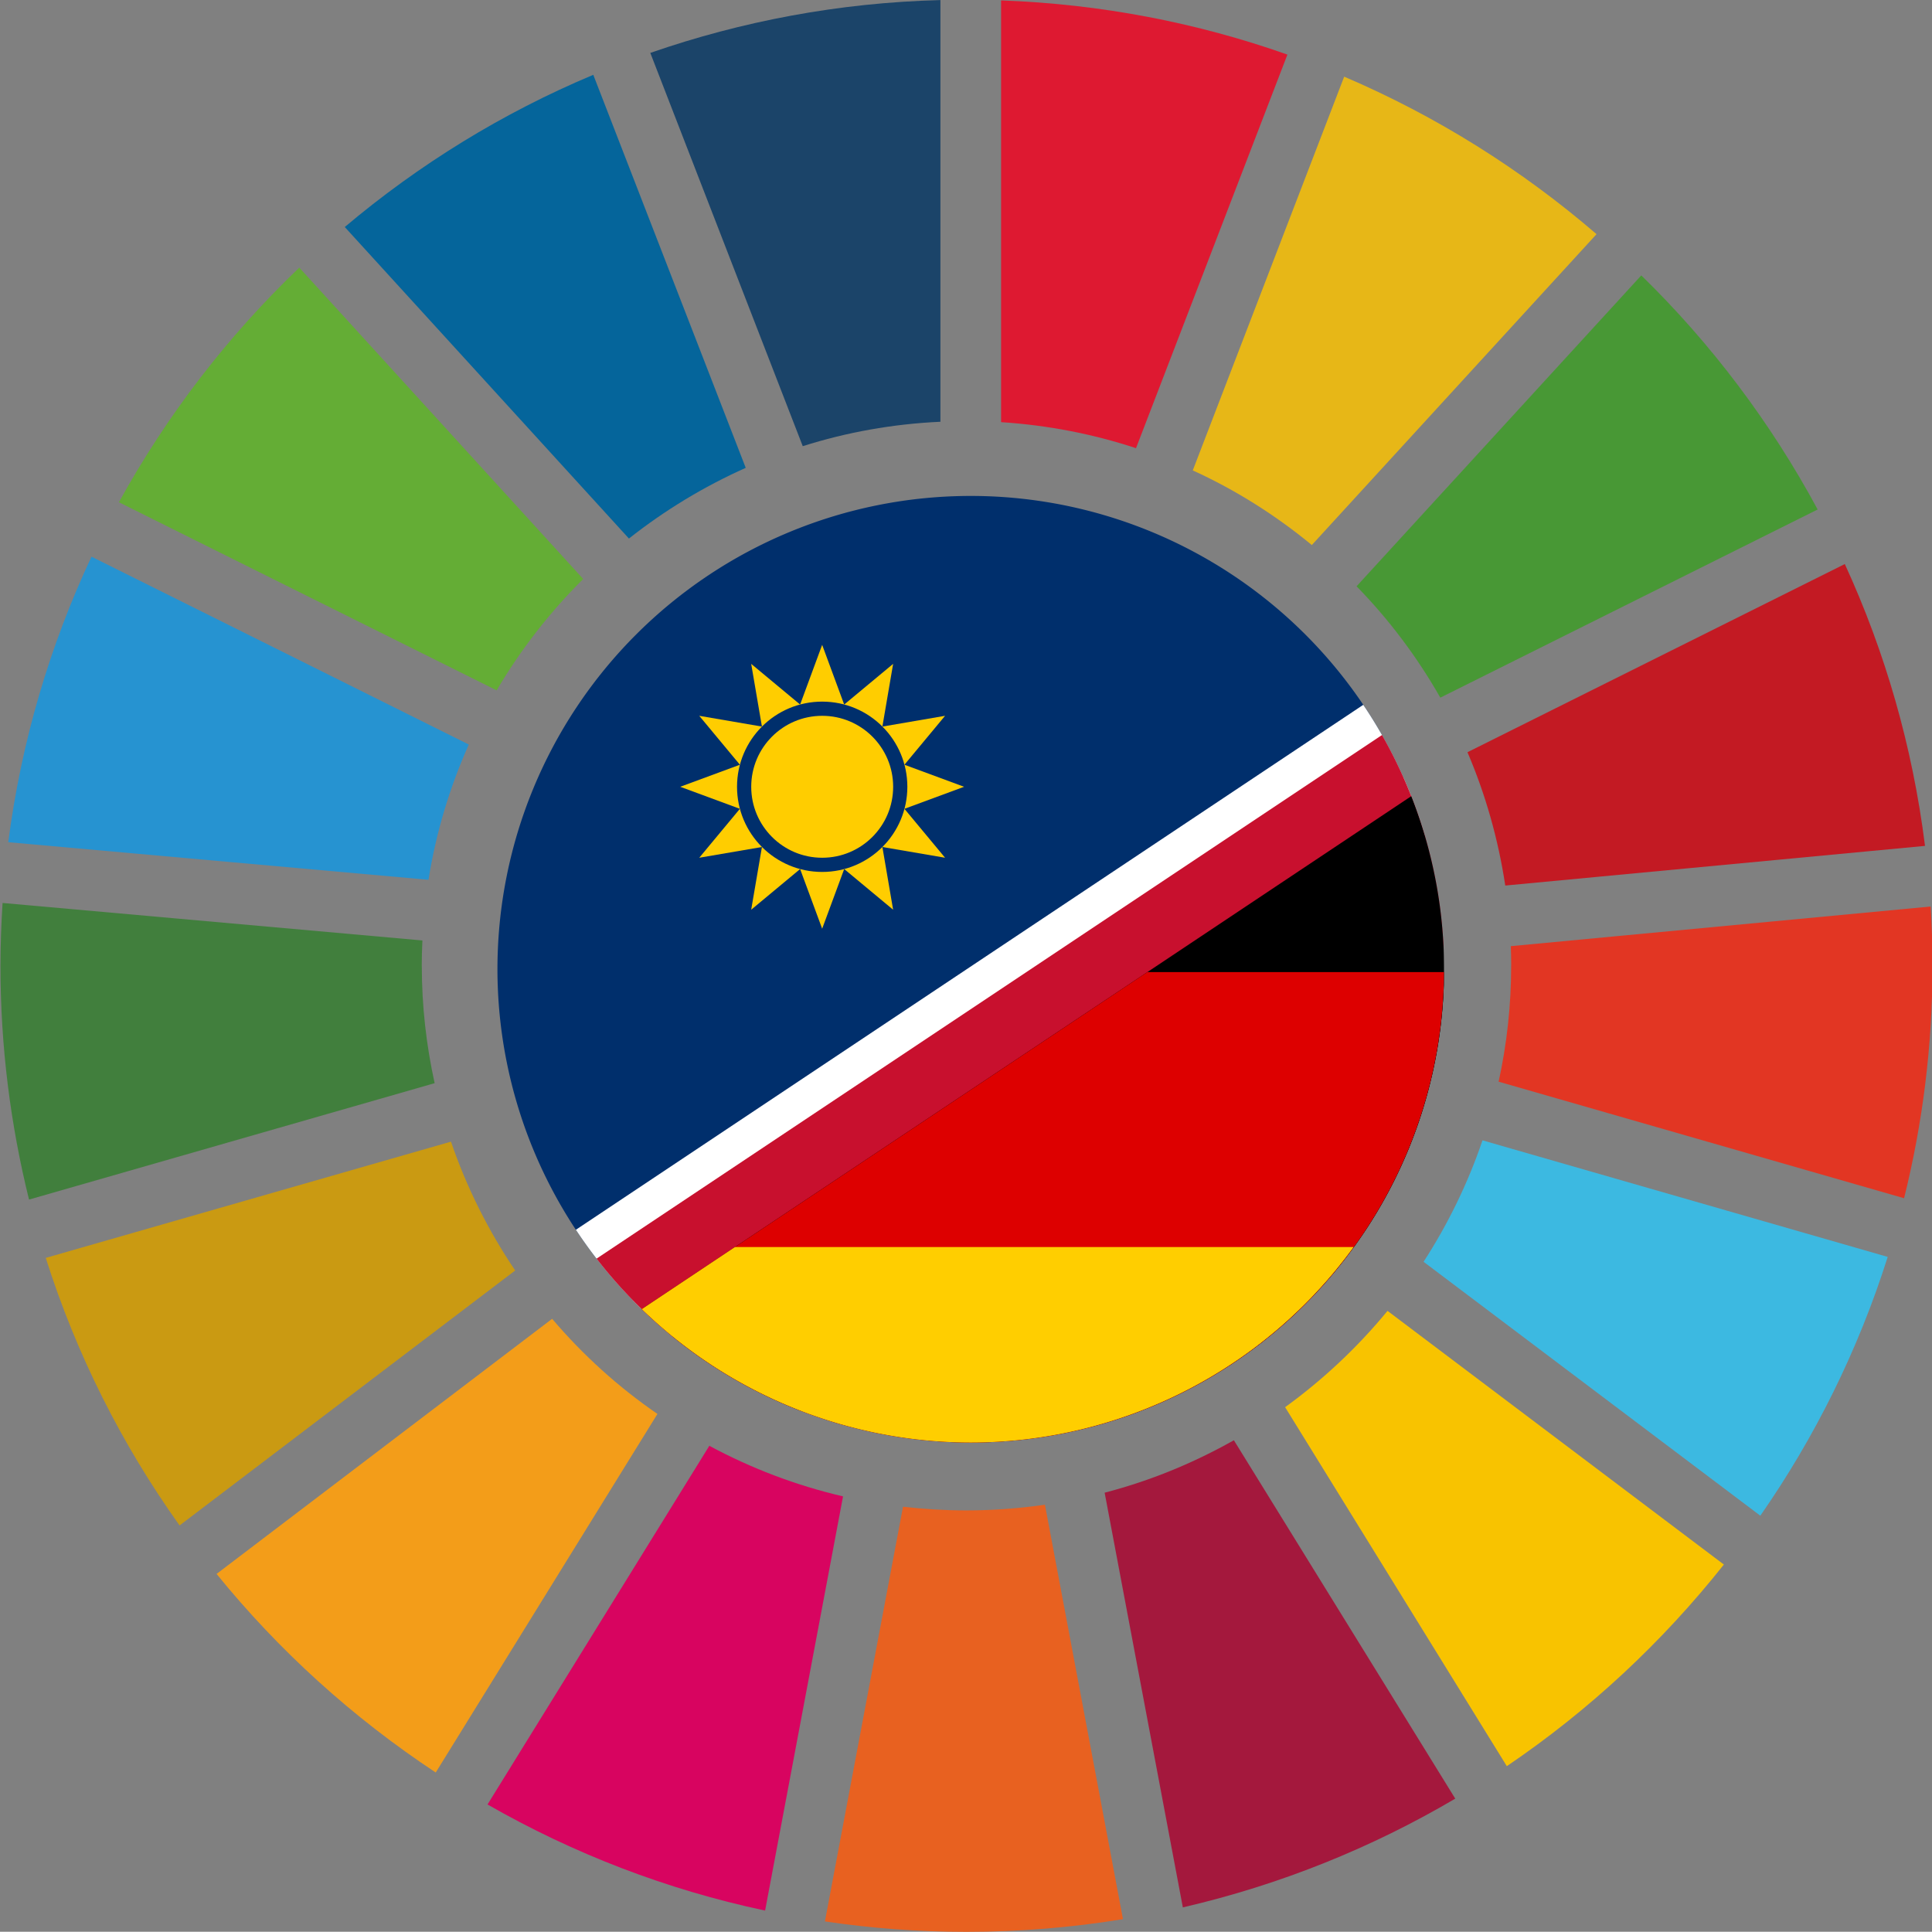 <?xml version="1.0" encoding="UTF-8" standalone="no"?>
<!-- Created with Inkscape (http://www.inkscape.org/) -->

<svg
   width="65.311mm"
   height="65.302mm"
   viewBox="0 0 65.311 65.302"
   version="1.1"
   id="svg5"
   inkscape:version="1.2.1 (9c6d41e410, 2022-07-14)"
   sodipodi:docname="Icons.svg"
   xml:space="preserve"
   xmlns:inkscape="http://www.inkscape.org/namespaces/inkscape"
   xmlns:sodipodi="http://sodipodi.sourceforge.net/DTD/sodipodi-0.dtd"
   xmlns="http://www.w3.org/2000/svg"
   xmlns:svg="http://www.w3.org/2000/svg"><rect x="0" y="0" width="65.311" height="65.302" fill="#808080" stroke="none"/><sodipodi:namedview
     id="namedview7"
     pagecolor="#b1b1b1"
     bordercolor="#eeeeee"
     borderopacity="1"
     inkscape:showpageshadow="0"
     inkscape:pageopacity="0"
     inkscape:pagecheckerboard="0"
     inkscape:deskcolor="#e2e2e2"
     inkscape:document-units="mm"
     showgrid="false"
     inkscape:lockguides="true"
     inkscape:zoom="1.6819304"
     inkscape:cx="577.90738"
     inkscape:cy="637.95743"
     inkscape:window-width="3840"
     inkscape:window-height="2066"
     inkscape:window-x="-11"
     inkscape:window-y="-11"
     inkscape:window-maximized="1"
     inkscape:current-layer="layer3"
     showguides="true"><sodipodi:guide
       position="105.005,175.754"
       orientation="1,0"
       id="guide1461"
       inkscape:locked="true" /><sodipodi:guide
       position="81.479,148.391"
       orientation="0,-1"
       id="guide1513"
       inkscape:locked="true" /></sodipodi:namedview><defs
     id="defs2"><style
       id="style6018">.cls-1{fill:#1a3668;}.cls-2{fill:#fff;}</style></defs><g
     inkscape:label="Ebene 1"
     inkscape:groupmode="layer"
     id="layer1"
     transform="translate(-132.953,-80.744)"
     style="display:inline"><g
       id="g5623"
       transform="translate(58.512,-36.482)"
       inkscape:export-filename="iconFlagMergeSDG.png"
       inkscape:export-xdpi="233.34579"
       inkscape:export-ydpi="233.34579"><path
         id="path317"
         style="fill:#002f6c;fill-opacity:1;stroke-width:0.48"
         d="m 107.257,133.991 a 16,16 0 0 0 -16,16 16,16 0 0 0 4.576,11.188 l 26.052,-17.669 a 16,16 0 0 0 -14.628,-9.519 z" /><path
         id="path319"
         style="stroke-width:0.48"
         d="m 122.596,145.44 -25.435,16.957 a 16,16 0 0 0 4.379,2.533 l 10.823,0.214 a 16,16 0 0 0 10.894,-15.153 16,16 0 0 0 -0.661,-4.55 z" /><path
         id="path321"
         style="color:#000000;fill:#ffffff;-inkscape-stroke:none"
         d="m 120.527,141.052 -26.619,17.746 a 16,16 0 0 0 7.942,6.24 l 21.377,-14.252 a 16,16 0 0 0 0.03,-0.795 16,16 0 0 0 -2.73,-8.938 z" /><path
         id="path323"
         style="color:#000000;fill:#c8102e;-inkscape-stroke:none"
         d="m 121.16,142.073 -26.553,17.701 a 16,16 0 0 0 5.901,4.715 l 22.735,-15.156 a 16,16 0 0 0 -2.083,-7.261 z" /><path
         fill="#ffcd00"
         d="m 102.234,139.025 0.745,2.018 1.654,-1.375 -0.363,2.12 2.119,-0.364 -1.374,1.654 2.017,0.745 -2.017,0.745 1.374,1.654 -2.119,-0.363 0.363,2.12 -1.654,-1.375 -0.745,2.017 -0.745,-2.017 -1.654,1.375 0.363,-2.12 -2.119,0.363 1.374,-1.654 -2.017,-0.745 2.017,-0.745 -1.374,-1.654 2.119,0.364 -0.363,-2.12 1.654,1.375 z"
         id="path327"
         style="stroke-width:0" /><circle
         stroke="#002f6c"
         r="2.639"
         cx="102.235"
         cy="143.823"
         id="circle329"
         style="fill:none;stroke-width:0.48" /><path
         id="black_stripe"
         style="stroke-width:296.008"
         d="m 122.148,144.141 -26.011,17.341 a 16,16 0 0 0 11.121,4.509 16,16 0 0 0 16,-16 16,16 0 0 0 -1.109,-5.85 z" /><path
         id="red_stripe"
         style="fill:#dd0000;stroke-width:296.008"
         d="m 113.229,150.087 -17.092,11.395 a 16,16 0 0 0 11.121,4.509 16,16 0 0 0 15.996,-15.904 z" /><path
         id="gold_stripe"
         style="fill:#ffce00;stroke-width:296.008"
         d="m 99.287,159.382 -3.15,2.1 a 16,16 0 0 0 11.121,4.509 16,16 0 0 0 12.941,-6.609 z" /></g></g><g
     inkscape:groupmode="layer"
     id="layer3"
     inkscape:label="SDG Circle"
     transform="translate(-130.701,-79.363)"><g
       id="g5826"
       transform="matrix(1.688,0,0,1.688,-268.848,37.037)"><path
         class="st1"
         d="m 246.646,38.9 c 0.482,-0.818 1.064,-1.566 1.733,-2.23 l -5.686,-6.236 c -1.431,1.368 -2.651,2.953 -3.612,4.699 z"
         id="path6"
         style="stroke-width:0.265" /><path
         class="st2"
         d="m 260.587,34.495 c 0.863,0.394 1.662,0.9 2.384,1.495 l 5.702,-6.226 c -1.503,-1.294 -3.204,-2.363 -5.054,-3.154 z"
         id="path8"
         style="stroke-width:0.265" /><path
         class="st3"
         d="m 273.644,36.371 -7.556,3.768 c 0.36,0.841 0.616,1.738 0.757,2.67 l 8.406,-0.794 c -0.249,-1.99 -0.799,-3.887 -1.606,-5.644"
         id="path10"
         style="stroke-width:0.265" /><path
         class="st4"
         d="m 265.545,39.046 7.556,-3.768 c -0.937,-1.738 -2.13,-3.321 -3.532,-4.688 l -5.702,6.226 c 0.651,0.667 1.214,1.416 1.677,2.23"
         id="path12"
         style="stroke-width:0.265" /><path
         class="st5"
         d="m 245.146,44.417 c 0,-0.169 0.005,-0.341 0.013,-0.508 l -8.408,-0.751 c -0.026,0.415 -0.042,0.839 -0.042,1.262 0,1.611 0.201,3.18 0.572,4.678 l 8.123,-2.331 c -0.167,-0.759 -0.257,-1.543 -0.257,-2.349"
         id="path14"
         style="stroke-width:0.265" /><path
         class="st6"
         d="m 264.487,51.327 c -0.598,0.728 -1.289,1.376 -2.051,1.929 l 4.44,7.189 c 1.648,-1.117 3.114,-2.482 4.347,-4.038 z"
         id="path16"
         style="stroke-width:0.265" /><path
         class="st7"
         d="m 266.963,44.417 c 0,0.796 -0.087,1.572 -0.251,2.32 l 8.12,2.334 c 0.37,-1.49 0.569,-3.051 0.569,-4.654 0,-0.397 -0.013,-0.794 -0.037,-1.188 l -8.408,0.794 c 0.005,0.132 0.008,0.262 0.008,0.394"
         id="path18"
         style="stroke-width:0.265" /><path
         class="st8"
         d="m 247.757,51.486 -6.72,5.109 c 1.249,1.54 2.731,2.881 4.389,3.977 l 4.44,-7.181 c -0.786,-0.54 -1.492,-1.18 -2.109,-1.905"
         id="path20"
         style="stroke-width:0.265" /><path
         class="st9"
         d="m 245.281,42.694 c 0.151,-0.95 0.426,-1.857 0.807,-2.709 l -7.556,-3.762 c -0.833,1.775 -1.405,3.699 -1.667,5.718 z"
         id="path22"
         style="stroke-width:0.265" /><path
         class="st10"
         d="m 265.844,61.096 -4.434,-7.178 c -0.807,0.455 -1.672,0.812 -2.588,1.05 l 1.566,8.305 c 1.945,-0.45 3.781,-1.191 5.456,-2.178"
         id="path24"
         style="stroke-width:0.265" /><path
         class="st11"
         d="m 266.389,47.912 c -0.294,0.865 -0.693,1.68 -1.18,2.432 l 6.744,5.085 c 1.095,-1.574 1.961,-3.318 2.551,-5.183 z"
         id="path26"
         style="stroke-width:0.265" /><path
         class="st12"
         d="m 257.626,55.209 c -0.513,0.074 -1.04,0.114 -1.572,0.114 -0.429,0 -0.855,-0.026 -1.27,-0.074 l -1.564,8.305 c 0.926,0.138 1.871,0.209 2.834,0.209 1.066,0 2.114,-0.087 3.135,-0.254 z"
         id="path28"
         style="stroke-width:0.265" /><path
         class="st13"
         d="m 256.751,33.529 c 0.937,0.061 1.841,0.238 2.699,0.521 l 3.032,-7.882 c -1.804,-0.638 -3.731,-1.013 -5.734,-1.085 v 8.445 z"
         id="path30"
         style="stroke-width:0.265" /><path
         class="st14"
         d="m 253.583,55.042 c -0.945,-0.22 -1.844,-0.564 -2.678,-1.013 l -4.442,7.183 c 1.709,0.979 3.577,1.704 5.559,2.125 z"
         id="path32"
         style="stroke-width:0.265" /><path
         class="st15"
         d="m 252.776,34.01 c 0.876,-0.278 1.799,-0.445 2.757,-0.489 v -8.445 c -2.032,0.053 -3.979,0.423 -5.81,1.058 z"
         id="path34"
         style="stroke-width:0.265" /><path
         class="st16"
         d="m 247.017,50.518 c -0.534,-0.791 -0.971,-1.659 -1.286,-2.58 l -8.115,2.328 c 0.614,1.937 1.524,3.739 2.68,5.358 z"
         id="path36"
         style="stroke-width:0.265" /><path
         class="st17"
         d="m 249.295,35.86 c 0.714,-0.564 1.498,-1.04 2.339,-1.416 l -3.053,-7.871 c -1.818,0.762 -3.493,1.797 -4.977,3.048 z"
         id="path38"
         style="stroke-width:0.265" /></g></g><style
     type="text/css"
     id="style2">
	.st0{fill:#F7F6F7;}
	.st1{fill:#64AD35;}
	.st2{fill:#E7B717;}
	.st3{fill:#C31A23;}
	.st4{fill:#489835;}
	.st5{fill:#417F3D;}
	.st6{fill:#F8C300;}
	.st7{fill:#E23623;}
	.st8{fill:#F39D19;}
	.st9{fill:#2693D1;}
	.st10{fill:#A4183D;}
	.st11{fill:#3CB9E1;}
	.st12{fill:#E86120;}
	.st13{fill:#DE1931;}
	.st14{fill:#D80460;}
	.st15{fill:#1B4469;}
	.st16{fill:#CA9A12;}
	.st17{fill:#05659B;}
</style></svg>
